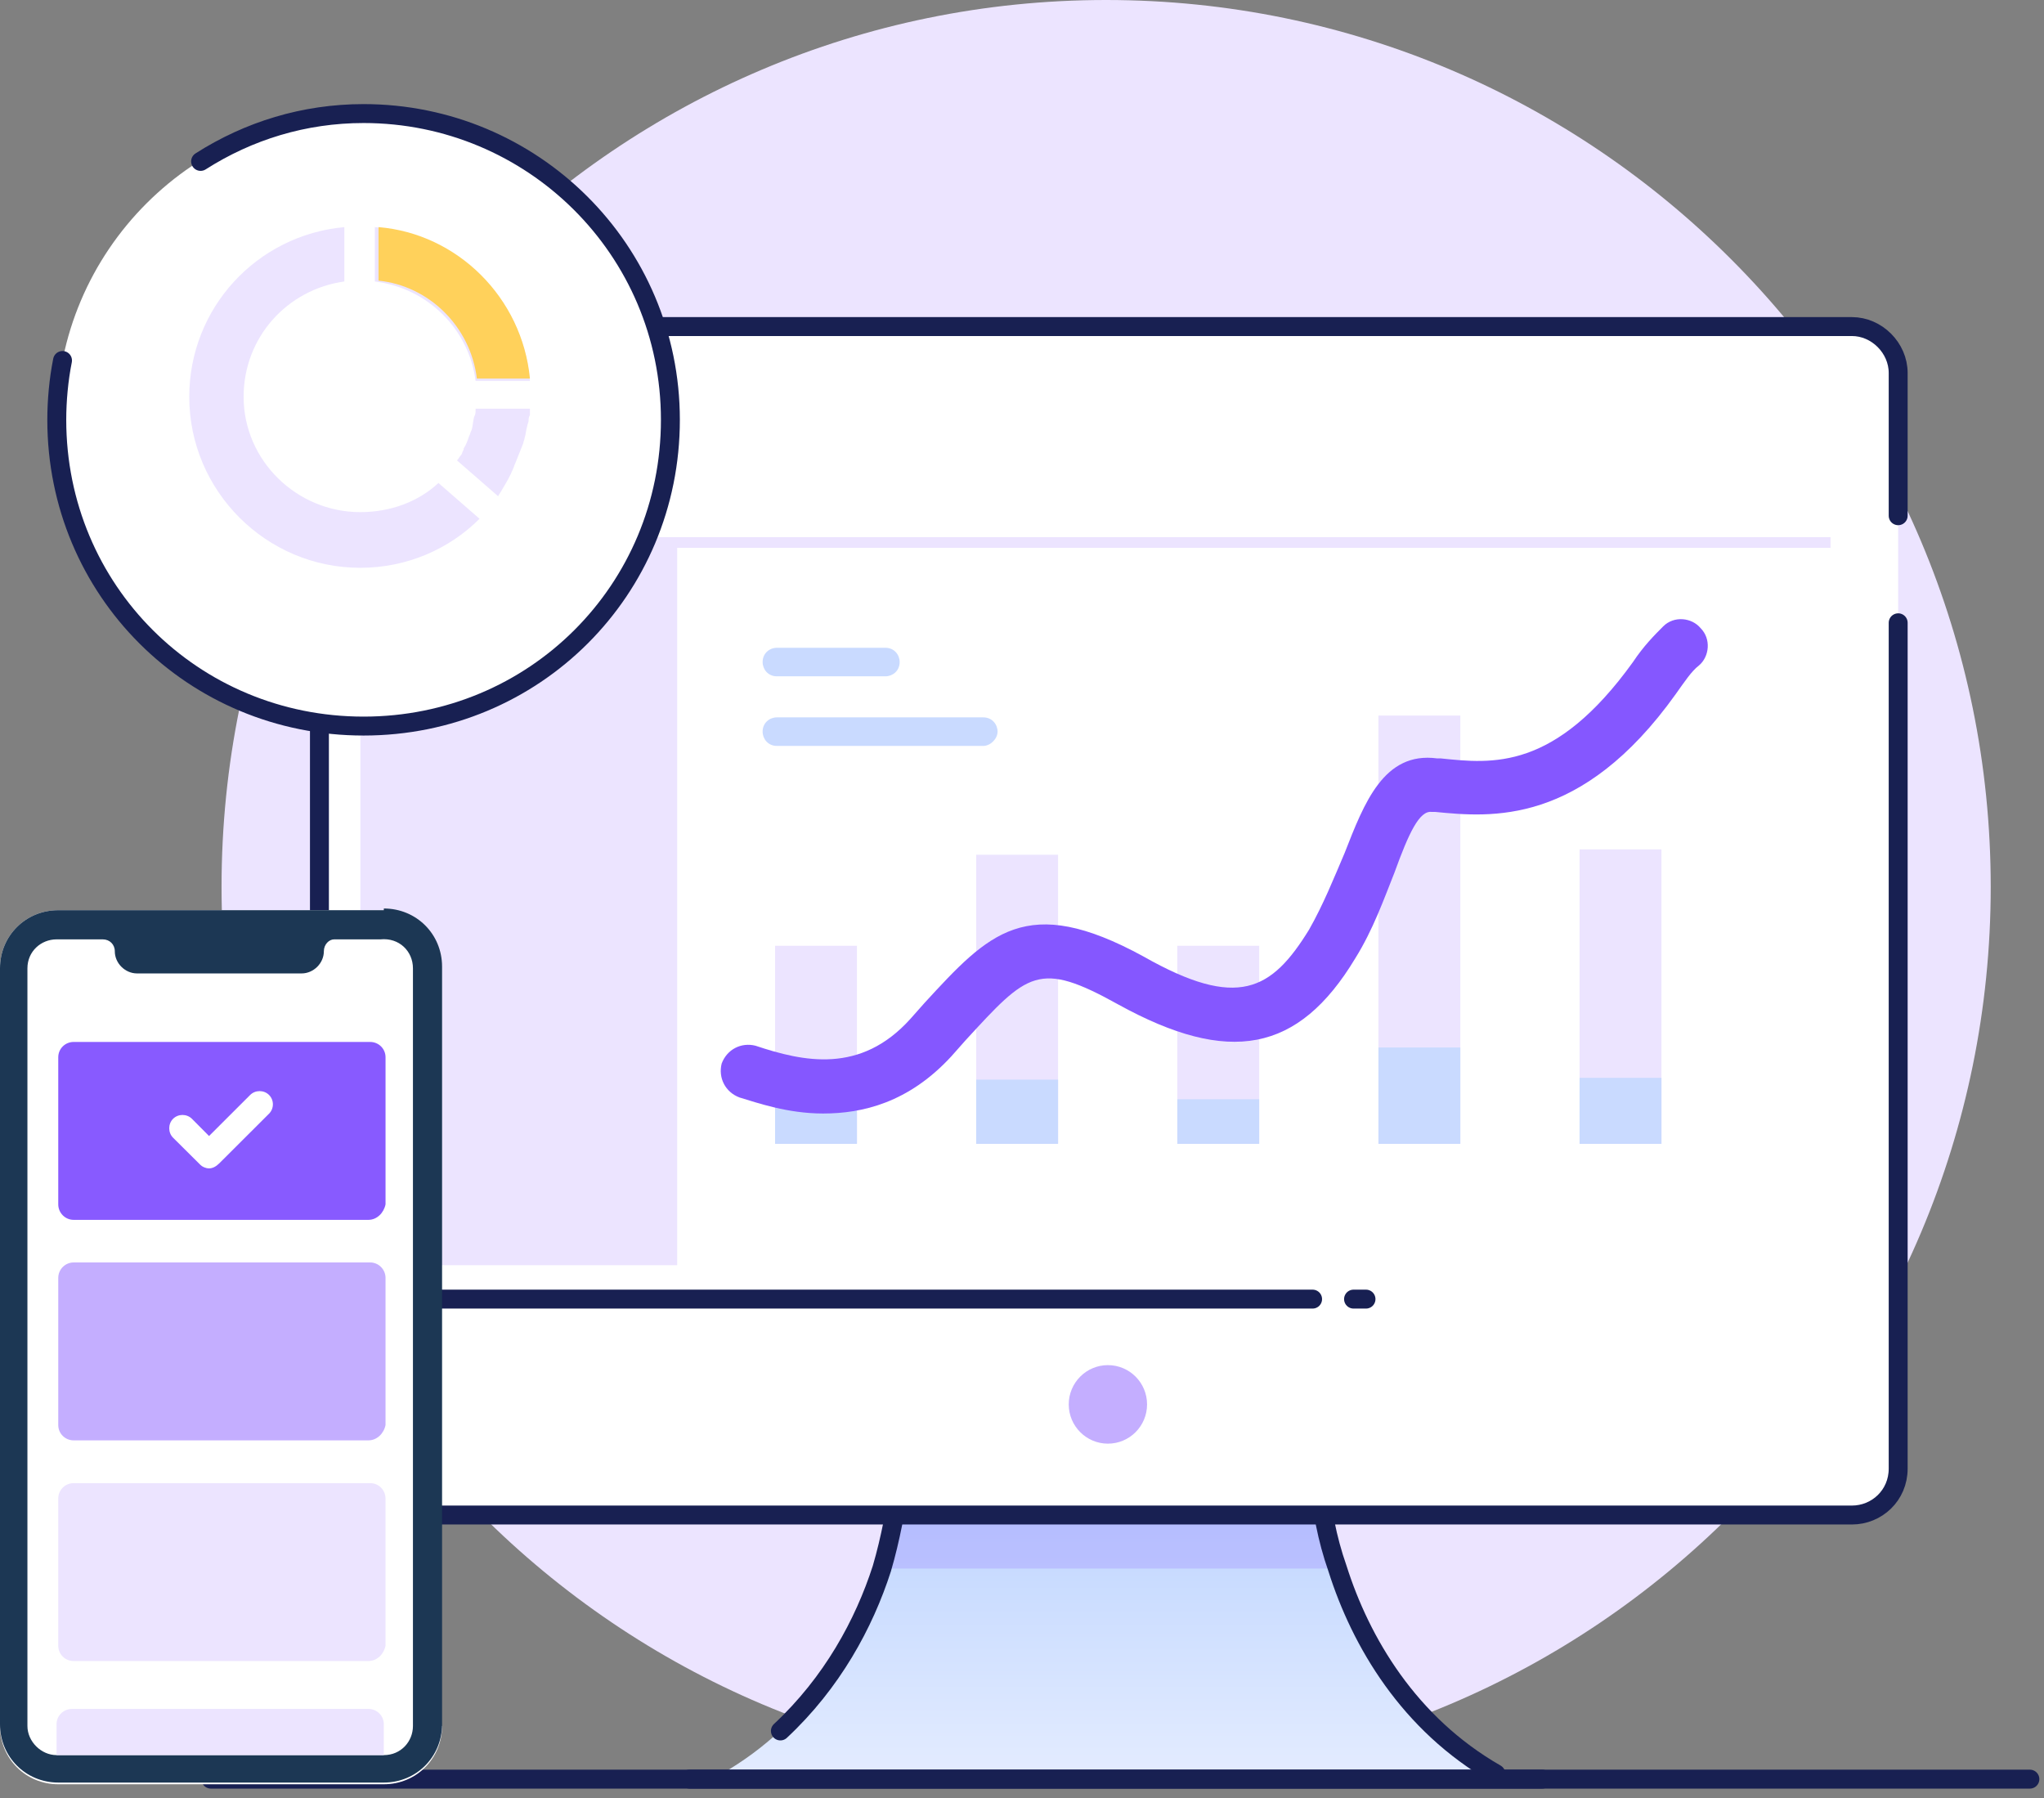 <svg width="108" height="95" viewBox="0 0 108 95" fill="none" xmlns="http://www.w3.org/2000/svg">
<rect x="0" y="0" width="108" height="95" fill="#808080" stroke="none"/>
<path d="M58.445 93.717C84.259 93.717 105.185 72.738 105.185 46.859C105.185 20.979 84.259 0 58.445 0C32.632 0 11.706 20.979 11.706 46.859C11.706 72.738 32.632 93.717 58.445 93.717Z" fill="#ECE4FF"/>
<path d="M78.947 93.717C72.27 93.906 64.182 93.717 58.539 93.623C52.897 93.717 44.809 93.906 38.132 93.717C42.74 91.077 45.279 86.74 46.502 82.875C46.972 81.272 47.254 79.669 47.442 78.349H69.637C69.731 79.669 70.013 81.272 70.577 82.875C71.8 86.835 74.339 91.077 78.947 93.717Z" fill="url(#paint0_linear_2086_5372)"/>
<path d="M36.44 94H81.487" stroke="#182052" stroke-miterlimit="10" stroke-linecap="round" stroke-linejoin="round"/>
<path opacity="0.2" d="M70.577 82.875H46.596C47.066 81.272 47.348 79.669 47.536 78.349H69.73C69.825 79.763 70.107 81.272 70.577 82.875Z" fill="#8557FF"/>
<path d="M41.234 91.454C43.962 88.909 45.654 85.797 46.595 82.875C47.065 81.272 47.347 79.669 47.535 78.349H69.73C69.824 79.669 70.106 81.272 70.67 82.875C71.893 86.74 74.432 91.077 79.04 93.717" stroke="#182052" stroke-miterlimit="10" stroke-linecap="round" stroke-linejoin="round"/>
<path d="M100.295 19.705V77.595C100.295 79.009 99.166 80.046 97.85 80.046H19.323C18.006 80.046 16.878 78.915 16.878 77.595V19.705C16.878 18.385 18.006 17.254 19.323 17.254H97.85C99.166 17.254 100.295 18.385 100.295 19.705Z" fill="white"/>
<path d="M100.295 32.905V77.595C100.295 79.009 99.166 80.046 97.85 80.046H19.323C18.006 80.046 16.878 78.915 16.878 77.595V19.705C16.878 18.385 18.006 17.254 19.323 17.254H97.85C99.166 17.254 100.295 18.385 100.295 19.705V27.248" stroke="#182052" stroke-miterlimit="10" stroke-linecap="round" stroke-linejoin="round"/>
<path d="M69.354 68.638H16.878" stroke="#182052" stroke-miterlimit="10" stroke-linecap="round" stroke-linejoin="round"/>
<path d="M72.176 68.638H71.518" stroke="#182052" stroke-miterlimit="10" stroke-linecap="round" stroke-linejoin="round"/>
<path d="M58.539 76.275C59.682 76.275 60.608 75.346 60.608 74.201C60.608 73.055 59.682 72.126 58.539 72.126C57.397 72.126 56.47 73.055 56.47 74.201C56.47 75.346 57.397 76.275 58.539 76.275Z" fill="#C4AEFF"/>
<path d="M23.649 25.551C24.324 25.551 24.871 25.002 24.871 24.325C24.871 23.648 24.324 23.099 23.649 23.099C22.974 23.099 22.426 23.648 22.426 24.325C22.426 25.002 22.974 25.551 23.649 25.551Z" fill="#8557FF"/>
<path d="M27.599 25.551C28.274 25.551 28.821 25.002 28.821 24.325C28.821 23.648 28.274 23.099 27.599 23.099C26.923 23.099 26.376 23.648 26.376 24.325C26.376 25.002 26.923 25.551 27.599 25.551Z" fill="#8557FF"/>
<path d="M31.549 25.551C32.224 25.551 32.771 25.002 32.771 24.325C32.771 23.648 32.224 23.099 31.549 23.099C30.874 23.099 30.326 23.648 30.326 24.325C30.326 25.002 30.874 25.551 31.549 25.551Z" fill="#FFD15B"/>
<path d="M27.599 36.676C28.741 36.676 29.668 35.747 29.668 34.602C29.668 33.456 28.741 32.528 27.599 32.528C26.456 32.528 25.53 33.456 25.53 34.602C25.53 35.747 26.456 36.676 27.599 36.676Z" fill="white"/>
<path d="M33.242 39.787H21.863C21.581 39.787 21.393 39.599 21.393 39.316C21.393 39.033 21.581 38.844 21.863 38.844H33.336C33.618 38.844 33.806 39.033 33.806 39.316C33.806 39.504 33.524 39.787 33.242 39.787Z" fill="white"/>
<path d="M33.242 42.71H21.863C21.581 42.71 21.393 42.522 21.393 42.239C21.393 41.956 21.581 41.767 21.863 41.767H33.336C33.618 41.767 33.806 41.956 33.806 42.239C33.806 42.427 33.524 42.71 33.242 42.71Z" fill="white"/>
<path d="M33.242 45.633H21.863C21.581 45.633 21.393 45.444 21.393 45.161C21.393 44.879 21.581 44.69 21.863 44.69H33.336C33.618 44.69 33.806 44.879 33.806 45.161C33.806 45.35 33.524 45.633 33.242 45.633Z" fill="white"/>
<path d="M33.242 48.556H21.863C21.581 48.556 21.393 48.367 21.393 48.084C21.393 47.801 21.581 47.613 21.863 47.613H33.336C33.618 47.613 33.806 47.801 33.806 48.084C33.806 48.273 33.524 48.556 33.242 48.556Z" fill="white"/>
<path d="M33.242 51.478H21.863C21.581 51.478 21.393 51.29 21.393 51.007C21.393 50.724 21.581 50.536 21.863 50.536H33.336C33.618 50.536 33.806 50.724 33.806 51.007C33.806 51.196 33.524 51.478 33.242 51.478Z" fill="white"/>
<path d="M27.788 54.401H21.769C21.581 54.401 21.393 54.213 21.393 54.024V53.741C21.393 53.553 21.581 53.364 21.769 53.364H27.788C27.976 53.364 28.164 53.553 28.164 53.741V54.024C28.164 54.213 27.976 54.401 27.788 54.401Z" fill="white"/>
<path d="M45.279 49.97H40.953V60.435H45.279V49.97Z" fill="#ECE4FF"/>
<path d="M55.906 45.161H51.58V60.435H55.906V45.161Z" fill="#ECE4FF"/>
<path d="M66.533 49.97H62.207V60.435H66.533V49.97Z" fill="#ECE4FF"/>
<path d="M77.16 37.807H72.834V60.435H77.16V37.807Z" fill="#ECE4FF"/>
<path d="M87.787 44.879H83.461V60.435H87.787V44.879Z" fill="#ECE4FF"/>
<path d="M45.279 58.078H40.953V60.435H45.279V58.078Z" fill="#C9DAFF"/>
<path d="M55.906 57.041H51.58V60.435H55.906V57.041Z" fill="#C9DAFF"/>
<path d="M66.533 58.078H62.207V60.435H66.533V58.078Z" fill="#C9DAFF"/>
<path d="M77.16 55.344H72.834V60.435H77.16V55.344Z" fill="#C9DAFF"/>
<path d="M87.787 56.947H83.461V60.435H87.787V56.947Z" fill="#C9DAFF"/>
<path d="M43.492 58.832C41.611 58.832 40.012 58.267 39.072 57.984C38.32 57.701 37.943 56.947 38.131 56.193C38.414 55.438 39.166 55.061 39.918 55.25C42.457 56.098 45.467 56.758 48.1 53.835L48.852 52.987C52.238 49.31 54.213 47.141 60.42 50.536C65.404 53.364 67.191 52.327 69.166 49.121C69.918 47.801 70.483 46.387 71.047 45.067C72.081 42.427 73.116 39.693 75.937 40.07H76.125C78.852 40.353 82.144 40.73 86.282 34.979C86.846 34.13 87.41 33.565 87.881 33.093C88.445 32.528 89.385 32.622 89.856 33.188C90.42 33.753 90.326 34.696 89.761 35.167C89.385 35.45 89.009 36.016 88.539 36.676C83.555 43.653 78.758 43.181 75.843 42.899H75.655C74.997 42.804 74.432 44.03 73.68 46.104C73.116 47.519 72.551 49.121 71.611 50.63C68.602 55.627 64.934 56.287 59.103 53.081C54.871 50.724 54.307 51.384 51.015 54.967L50.263 55.815C48.006 58.267 45.561 58.832 43.492 58.832Z" fill="#8557FF"/>
<path d="M46.784 35.733H41.047C40.577 35.733 40.295 35.356 40.295 34.979C40.295 34.508 40.671 34.225 41.047 34.225H46.784C47.254 34.225 47.536 34.602 47.536 34.979C47.536 35.45 47.16 35.733 46.784 35.733Z" fill="#C9DAFF"/>
<path d="M51.956 39.41H41.047C40.577 39.41 40.295 39.033 40.295 38.656C40.295 38.184 40.671 37.902 41.047 37.902H51.956C52.427 37.902 52.709 38.279 52.709 38.656C52.709 39.033 52.333 39.41 51.956 39.41Z" fill="#C9DAFF"/>
<path d="M9.216 65.899H10.532C10.815 65.899 11.003 66.087 11.003 66.37V68.727C11.003 69.01 10.815 69.199 10.532 69.199H9.216C8.934 69.199 8.746 69.01 8.746 68.727V66.37C8.746 66.087 8.934 65.899 9.216 65.899Z" fill="white"/>
<path d="M11.141 94H107.254" stroke="#182052" stroke-miterlimit="10" stroke-linecap="round" stroke-linejoin="round"/>
<path d="M96.721 28.379H35.78H23.461H19.041V66.846H35.78V28.945H96.721V28.379Z" fill="#ECE4FF"/>
<path d="M19.212 38.362C28.165 38.362 35.423 31.118 35.423 22.181C35.423 13.244 28.165 6 19.212 6C10.258 6 3 13.244 3 22.181C3 31.118 10.258 38.362 19.212 38.362Z" fill="white"/>
<path d="M10.599 8.528C13.132 6.91 16.07 6 19.211 6C28.127 6 35.422 13.18 35.422 22.181C35.422 31.182 28.229 38.362 19.211 38.362C10.193 38.362 3 31.182 3 22.181C3 21.17 3.101 20.057 3.303 19.046" stroke="#182052" stroke-miterlimit="10" stroke-linecap="round" stroke-linejoin="round"/>
<path d="M23.358 91.191C23.358 92.911 22 94.271 20.28 94.271H3.078C1.358 94.271 0 92.911 0 91.191V51.161C0 49.441 1.358 48.09 3.078 48.09H20.19C21.91 48.09 23.268 49.441 23.268 51.161V91.191H23.358Z" fill="white"/>
<path d="M20.28 48C22 48 23.358 49.351 23.358 51.071V91.101C23.358 92.821 22 94.181 20.28 94.181H3.078C1.358 94.181 0 92.821 0 91.101V51.161C0 49.441 1.358 48.09 3.078 48.09H20.28V48Z" fill="#1C3754"/>
<path d="M21.819 51.161V91.191C21.819 92.011 21.186 92.731 20.28 92.731H20.19H3.078H2.988C2.173 92.731 1.449 92.011 1.449 91.191V51.161C1.449 50.261 2.173 49.631 2.988 49.631H5.432C5.795 49.631 6.066 49.901 6.066 50.261C6.066 50.891 6.609 51.431 7.243 51.431H15.935C16.568 51.431 17.112 50.891 17.112 50.261C17.112 49.901 17.383 49.631 17.655 49.631H20.099C21.095 49.531 21.819 50.261 21.819 51.161Z" fill="white"/>
<path d="M19.465 64.451H3.893C3.44 64.451 3.078 64.081 3.078 63.631V55.861C3.078 55.411 3.44 55.051 3.893 55.051H19.556C20.008 55.051 20.371 55.411 20.371 55.861V63.631C20.28 64.081 19.918 64.451 19.465 64.451Z" fill="#885AFF"/>
<path d="M11.046 61.731C10.865 61.731 10.684 61.641 10.594 61.551L9.145 60.111C8.874 59.841 8.874 59.381 9.145 59.111C9.417 58.841 9.869 58.841 10.141 59.111L11.046 60.021L13.219 57.851C13.491 57.581 13.944 57.581 14.215 57.851C14.487 58.121 14.487 58.571 14.215 58.841L11.59 61.461C11.409 61.641 11.228 61.731 11.046 61.731Z" fill="white"/>
<path d="M19.465 76.101H3.893C3.44 76.101 3.078 75.741 3.078 75.291V67.521C3.078 67.071 3.44 66.701 3.893 66.701H19.556C20.008 66.701 20.371 67.071 20.371 67.521V75.291C20.28 75.741 19.918 76.101 19.465 76.101Z" fill="#C4AEFF"/>
<path d="M19.465 87.761H3.892C3.44 87.761 3.078 87.401 3.078 86.951V79.181C3.078 78.721 3.44 78.361 3.892 78.361H19.555C20.008 78.361 20.37 78.721 20.37 79.181V86.951C20.28 87.401 19.917 87.761 19.465 87.761Z" fill="#ECE4FF"/>
<path d="M20.28 91.101V92.731H20.19H3.078H2.988V91.101C2.988 90.651 3.35 90.291 3.803 90.291H19.465C19.918 90.291 20.28 90.651 20.28 91.101Z" fill="#ECE4FF"/>
<path d="M25.129 21.666C25.129 21.806 25.129 21.875 25.058 22.016C24.988 22.226 24.988 22.506 24.919 22.716C24.848 22.857 24.848 22.926 24.778 23.066C24.708 23.276 24.638 23.487 24.498 23.697V23.767C24.428 23.837 24.428 23.977 24.358 24.047C24.288 24.117 24.218 24.257 24.148 24.327L26.319 26.218C26.389 26.078 26.459 26.008 26.529 25.868C26.739 25.518 26.949 25.168 27.089 24.818C27.159 24.677 27.159 24.607 27.23 24.467C27.369 24.117 27.51 23.767 27.649 23.417C27.649 23.346 27.72 23.206 27.72 23.137C27.79 22.926 27.79 22.716 27.86 22.506C27.86 22.436 27.93 22.296 27.93 22.226C27.93 22.156 27.93 22.016 28 21.946V21.875C28 21.806 28 21.666 28 21.595H25.129V21.666ZM19.035 27.058C15.673 27.058 12.872 24.327 12.872 20.965C12.872 17.813 15.183 15.292 18.195 14.872V12C13.572 12.421 10 16.273 10 20.965C10 25.938 14.062 30 19.035 30C21.486 30 23.727 29.02 25.338 27.409L23.167 25.518C22.117 26.498 20.646 27.058 19.035 27.058ZM19.806 12V14.872C22.607 15.222 24.778 17.393 25.129 20.125H28C27.649 15.782 24.148 12.35 19.806 12Z" fill="#ECE4FF"/>
<path d="M28 20H25.197C24.855 17.242 22.667 15.104 20 14.828V12C24.171 12.345 27.59 15.724 28 20Z" fill="#FFD15B"/>
<defs>
<linearGradient id="paint0_linear_2086_5372" x1="58.561" y1="93.343" x2="58.561" y2="79.538" gradientUnits="userSpaceOnUse">
<stop stop-color="#E2EBFF"/>
<stop offset="0.991" stop-color="#C0D6FF"/>
</linearGradient>
</defs>
</svg>
